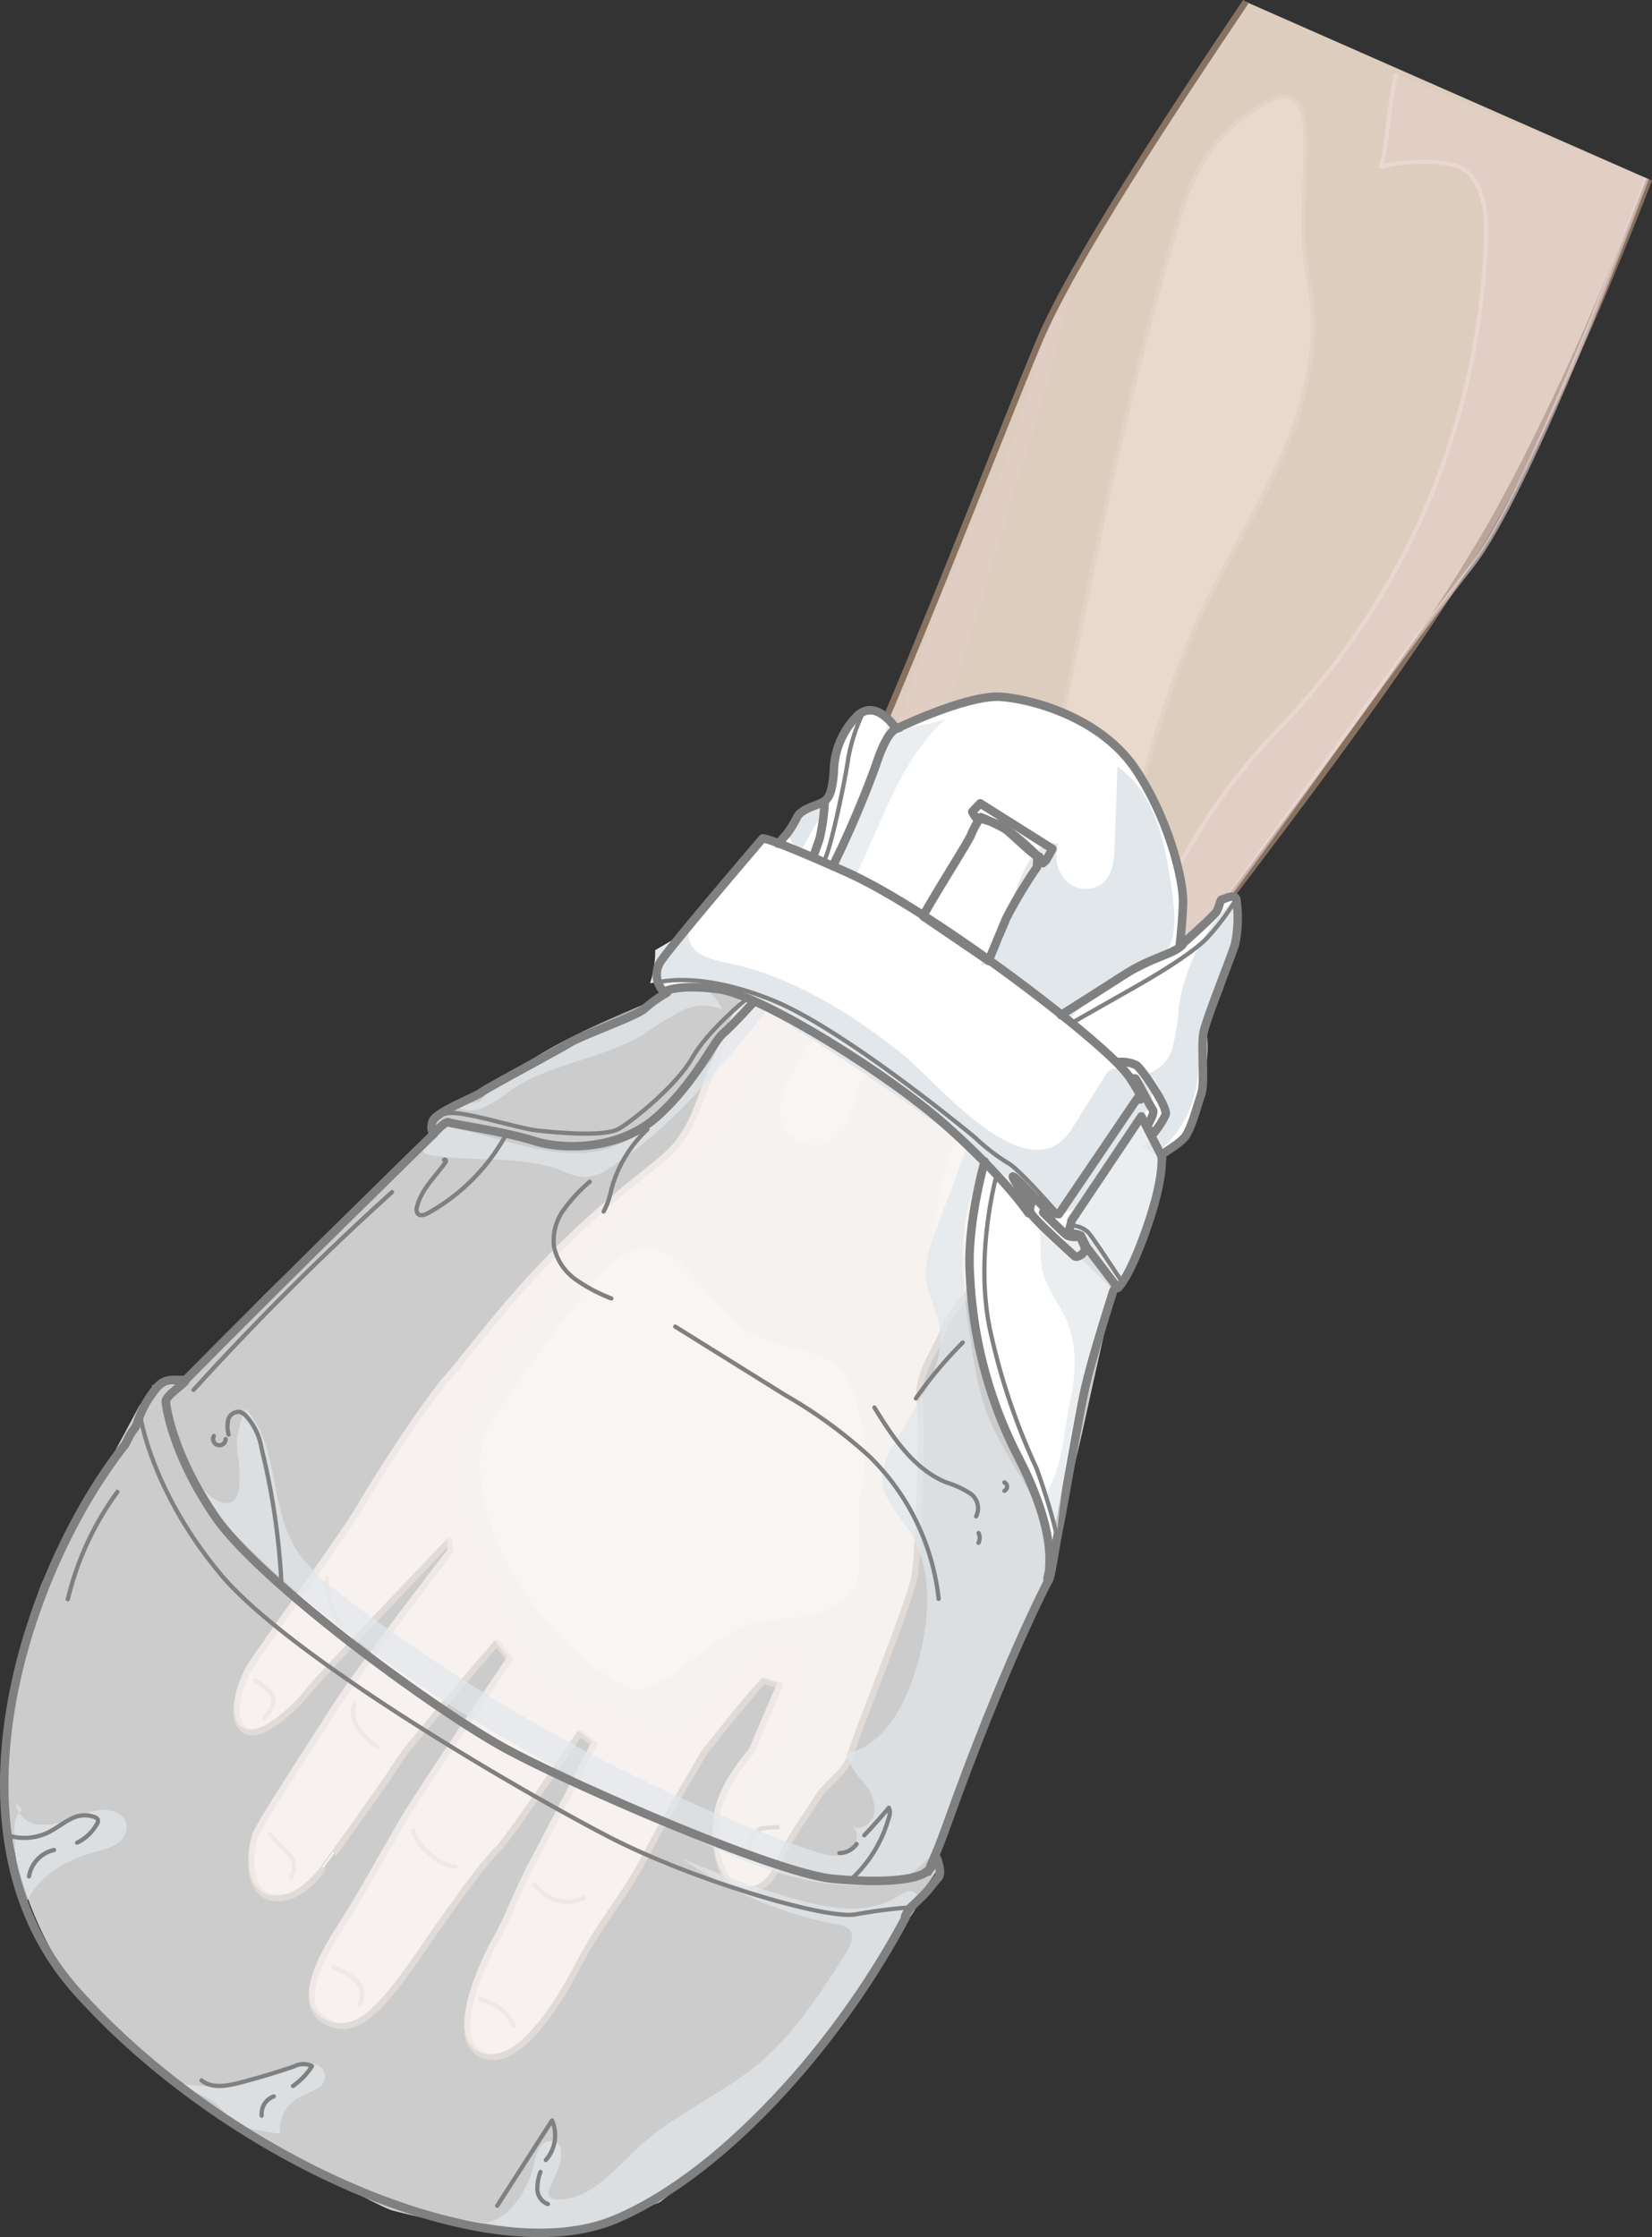 <svg xmlns="http://www.w3.org/2000/svg" width="194.619" height="263.449" viewBox="0 0 194.619 263.449"><rect x="0" y="0" width="194.619" height="263.449" fill="#333333" stroke="none"/><defs><style>.cls-1{isolation:isolate;}.cls-2{fill:#dccdbe;}.cls-15,.cls-16,.cls-3,.cls-7{fill:none;}.cls-3,.cls-7{stroke:#877160;}.cls-14,.cls-15,.cls-16,.cls-3,.cls-7{stroke-linejoin:round;}.cls-3{stroke-width:0.75px;}.cls-4{fill:#e8d9cc;stroke:#e1d2c5;}.cls-15,.cls-4,.cls-5,.cls-7{stroke-width:0.5px;}.cls-5{fill:#e5cfca;stroke:#f3e0dd;}.cls-5,.cls-8{opacity:0.56;}.cls-5,.cls-7,.cls-8{mix-blend-mode:multiply;}.cls-6{fill:#e5d7cc;}.cls-9{fill:#e2cdc9;}.cls-10,.cls-11,.cls-14{fill:#fff;}.cls-11{opacity:0.75;}.cls-12,.cls-13{fill:#e1e7eb;}.cls-12{opacity:0.7;}.cls-14,.cls-15,.cls-16{stroke:gray;stroke-linecap:round;}</style></defs><g class="cls-1"><g id="ART"><path class="cls-2" d="M146.761.209c-8.52,12.656-20.426,30.679-24.329,39.96-5.126,12.194-16.98,43.48-26.126,62.519-1.243,2.228-2.729,4.612-3.9,6.558-10.052,16.7-9.076,20.681-12.3,25.046-1.419,2.242-5.28,4.288-12.176,10.773-7.705,7.243-12.8,14.515-15.117,17.056s-8.544,12.066-10.239,15.1-12.289,17.612-13.218,19.233-2.491,5.765-.619,7.23,6.08-2.631,7.542-4.5,16.632-17.69,16.632-17.69l.131,1.2s-11.007,14.274-13.683,18.556-8.555,13.1-9.279,14.884S28.72,224.5,33.8,223.4c2.013-.447,4.131-3.151,4.131-3.151S46.3,208.68,46.9,207.477s11.635-14.052,11.635-14.052l1.486,2.009s-10.929,16.1-12.789,19.343-5.258,9.307-7,11.97-5.673,8.98-2.015,11.17,6.632-1.191,11.582-8.39,7.719-10.743,8.9-11.828,9.625-13.613,9.625-13.613l1.662,1.3s-5.769,11.255-7.3,14.076-3.1,6.971-4.188,8.8-5.932,11.456-1.9,13.6,8.932-5.433,11.519-10.456,5.464-8.093,7.695-12.43c2.584-5.023,7.442-12.966,6.956-12.338-.74.95,4.547-5.9,7.214-8.735l1.865.574-3.33,7.787s-3.292,3.61-3.992,7.082.13,8.132,2.488,8.974,4.036-.87,4.877-3.234,3.444-5.7,4.368-7.313,3.559-3.266,3.911-5,6.6-16.926,7.507-20.847c.6-2.558,1.03-18.3.663-21.259s2.283-6.149,2.8-8.1l.187-.511c2.144-3.638,3.713-4.476,6.553-8.807,1.2-1.827,1.918-5.053,3.109-6.832,3.978-5.939,7.058-12.108,9.145-15.092,13.985-19.129,35.9-46.047,46.506-65.275C183.777,47.1,190.05,32.078,194.269,21.12Z"/><path class="cls-3" d="M146.761.209c-8.52,12.656-20.426,30.679-24.329,39.96-5.126,12.194-16.98,43.48-26.126,62.519-1.243,2.228-2.729,4.612-3.9,6.558-10.052,16.7-9.076,20.681-12.3,25.046-1.419,2.242-5.28,4.288-12.176,10.773-7.705,7.243-12.8,14.515-15.117,17.056s-8.544,12.066-10.239,15.1-12.289,17.612-13.218,19.233-2.491,5.765-.619,7.23,6.08-2.631,7.542-4.5,16.632-17.69,16.632-17.69l.131,1.2s-11.007,14.274-13.683,18.556-8.555,13.1-9.279,14.884S28.72,224.5,33.8,223.4c2.013-.447,4.131-3.151,4.131-3.151S46.3,208.68,46.9,207.477s11.635-14.052,11.635-14.052l1.486,2.009s-10.929,16.1-12.789,19.343-5.258,9.307-7,11.97-5.673,8.98-2.015,11.17,6.632-1.191,11.582-8.39,7.719-10.743,8.9-11.828,9.625-13.613,9.625-13.613l1.662,1.3s-5.769,11.255-7.3,14.076-3.1,6.971-4.188,8.8-5.932,11.456-1.9,13.6,8.932-5.433,11.519-10.456,5.464-8.093,7.695-12.43c2.584-5.023,7.442-12.966,6.956-12.338-.74.95,4.547-5.9,7.214-8.735l1.865.574-3.33,7.787s-3.292,3.61-3.992,7.082.13,8.132,2.488,8.974,4.036-.87,4.877-3.234,3.444-5.7,4.368-7.313,3.559-3.266,3.911-5,6.6-16.926,7.507-20.847c.6-2.558,1.03-18.3.663-21.259s2.283-6.149,2.8-8.1l.187-.511c2.144-3.638,3.713-4.476,6.553-8.807,1.2-1.827,1.918-5.053,3.109-6.832,3.978-5.939,7.058-12.108,9.145-15.092,13.985-19.129,35.9-46.047,46.506-65.275C183.777,47.1,190.05,32.078,194.269,21.12"/><path class="cls-4" d="M149.178,57.678c3.952-7.852,6.832-16.018,4.849-25.621-1.927-9.342,3.327-25.1-5.76-19.525-7.339,4.5-8.588,10.389-10.79,18.032-6.5,22.556-10.34,44.892-15.206,67.873-2.541,11.99-5.637,24.578-10.061,36.024-1.378,3.569-5.4,19.084,3.315,10.537,2.061-2.02,2.33-6.623,3.228-9.29,1.453-4.334,3.719-7.857,5.623-11.971,8.129-17.575,9.96-38.156,18.978-55.2C145.273,64.911,147.34,61.327,149.178,57.678Z"/><path class="cls-5" d="M164.432,8.69c-.894,4.4-1.052,8.643-1.784,11.12.165-.558,7.935-1.562,10.189.429,2.66,2.35,2.263,7.167,2.094,10.295a87.282,87.282,0,0,1-24.4,55.427,71.261,71.261,0,0,0-12.8,18.307,84.752,84.752,0,0,1-6.064,10.942c-2.461,3.548-7.5,10.811-6.541,15.328,3.887-1.024,7.749-8.767,10.005-11.85q6.63-9.07,13.25-18.151c8.212-11.3,16.251-22.783,24.908-33.756,5.634-7.141,14.823-30.11,20.721-45.761"/><path class="cls-6" d="M73.842,198.712c3.858,2.135,10.334-7.535,16.515-7.9,15.453-.925,9.5-7.635,11.13-15.361a21.443,21.443,0,0,0-1.639-13.029c-1.766-4.033-9.171-3.348-12.459-6.142-5.49-4.646-7.75-11.214-13.647-8.614-2.434,1.072-8.2,8.317-16.123,20.186C54.183,173,58.816,190.4,73.842,198.712Z"/><path class="cls-7" d="M68.985,223.421c-2.35,1.2-4.615.327-6.121-1.626"/><path class="cls-7" d="M60.6,238.71c-.917-1.88-1.871-2.539-4.248-3.394"/><path class="cls-7" d="M53.912,219.762c-1.466.451-5.127-2.362-5.259-4.362"/><path class="cls-7" d="M42.377,236.185c.841-2.48-.225-3.161-3.334-4.677"/><path class="cls-7" d="M34.237,221.234c1.29-2.9-.73-2.78-2.549-5.417"/><path class="cls-7" d="M44.733,205.876c-1.641-.966-3.94-3.293-2.884-5.312"/><path class="cls-7" d="M40.278,191.473c-1.039-1.335-2.187-4.164-1.669-5.826"/><path class="cls-7" d="M29.853,197.682c1.588,1.471,3.741,1.875,1.155,4.831"/><path class="cls-7" d="M91.812,215.142c-1.158.161-2.154-.078-2.92.69-.654.65-.666,2.787-.988,2.983"/><g class="cls-8"><path class="cls-9" d="M120.905,46.961c-1.243,3.57-2.26,7.4-4.309,10.586-2.009,3.117-2.925,6.573-4.493,9.966-3.344,7.247-5.072,15.188-8.356,22.495-3.131,6.961-7.74,12.491-11.626,18.938-10.054,16.706-9.073,20.681-12.3,25.047-1.417,2.242-5.282,4.294-12.175,10.769-7.705,7.244-12.8,14.519-15.12,17.063s-8.541,12.07-10.239,15.1S30,194.538,29.07,196.155s-2.488,5.767-.618,7.23,6.081-2.63,7.543-4.5,16.63-17.688,16.63-17.688l.131,1.2S41.75,196.668,39.074,200.948s-8.557,13.1-9.278,14.888-1.354,8.362,3.717,7.267c2.014-.444,4.133-3.154,4.133-3.154s8.365-11.566,8.976-12.771,11.636-14.046,11.636-14.046l1.479,2.007s-10.925,16.1-12.785,19.339-5.256,9.307-7,11.969-5.669,8.988-2.014,11.167,6.632-1.192,11.583-8.384,7.721-10.746,8.9-11.827,9.626-13.616,9.626-13.616l1.663,1.3s-5.773,11.254-7.308,14.078-3.1,6.972-4.192,8.8-5.923,11.458-1.9,13.6,8.929-5.424,11.516-10.45,5.466-8.1,7.691-12.434c2.589-5.022,7.447-12.965,6.96-12.334-.739.947,4.552-5.9,7.211-8.736l1.873.57-3.331,7.79s-3.3,3.6-4,7.08.128,8.141,2.493,8.979,4.032-.868,4.869-3.24c-.994-2.371-5.073-5.366-3.826-8.121.8-1.78,3.093-2.651,3.927-4.629,1.238-2.932,2.976-7.007,2.553-10.243-.859-6.6-9.4,2.683-11.281,4.675-1.028,1.087-1.957,3.09-3.484,3.375-2.291.427-5.892-1.943-8.03-2.685-3.316-1.151-6.958-2.651-9.108-5.576-1.14-1.552-1.449-3.768-2.224-5.554q-1.672-3.862-3.378-7.707c-.871-1.953-2.517-3.848-2.9-5.938-1.062-5.782,2.942-12.572,6.076-17.062,3.188-4.567,7.17-10.379,11.252-14.007L85.4,132.678s5.6-11.784,5.6-11.8c.926-1.952,3.639-3.94,4.992-5.656,3.013-3.811,5.382-8.294,7.883-12.461,3.612-6.012,5.6-12.859,7.817-19.489,1.98-5.91,3.793-11.869,5.564-17.86,3.036-10.267,6.573-20.483,8.929-31.017C123.167,37.8,122.379,42.74,120.905,46.961Z"/></g><path class="cls-4" d="M114.077,91.968c-3.989,5.312-5.819,12.222-9.29,17.9a120.788,120.788,0,0,1-7.741,10.6c-2.1,2.711-7.184,9.4-4.681,12.624a4.675,4.675,0,0,0,5.064,1.681c2.683-1.1,3.206-4.833,4.063-7.306,1.652-4.769,3.749-9.459,5.537-14.175,2.578-6.806,4.648-13.993,6.709-20.964"/><path class="cls-10" d="M127.987,147l-.21.16s-.28.34-.36.46-.7.54-.96.29-4.87-4.39-5.16-5.06l-.26.01c-.16-.25-2.9-4.24-9.62-10.24-6.93-6.18-21.94-15.5-26.9-16.14s-6.42.31-6.42.31a2.841,2.841,0,0,1-.46-3.47c1.18-1.86,12.07-14.57,12.07-14.57s-.07-.19,1.87.55l.01.01c.12-.14.59-.67,1.01-1.13a14.6,14.6,0,0,0,1.22-2.03c.61-1.01,2.58-1.33,3.22-1.83s.89-1.44,1.07-3.4a9.516,9.516,0,0,1,2.78-6.64c2.26-2.08,4.56,1.54,4.56,1.54s8.38-4.05,12.35-3.76,11.94,2.58,15.93,8.63,5.58,13.16,5.52,15.59-.4,5.17-.4,5.17,4.02-3.55,4.36-4.12.37-1.41.67-1.43,1.33-.68,1.64-.03.18,4.09-.13,5.24-3.36,8.72-3.71,10.42.18,5.89-.28,7.27-1.18,4.12-1.91,5.06-2.65,1.88-2.78,2.25c0,0,.42,2.29-1.71,8.43s-3.43,7.14-3.43,7.14Z"/><path class="cls-11" d="M104.54,85.726s-1.329-2.092-2.429-1.766-1.778-.03-2.92,2.566-.743,6.945-1.8,7.555l-2.64,1.525a1.941,1.941,0,0,0-1.7,1.332,4.907,4.907,0,0,1-1.711,2.221s-1.4-.6-1.778-.03-12.433,14.753-12.433,14.753l.941,3.154-2.433,1.581L65.718,124s-14.271,6.948-14.509,7.5a16.873,16.873,0,0,0-.558,2.083l-1.016,1.291s-17,15.984-19.507,18.663-8.789,9.478-8.789,9.478-3.886-.043-3.4.205-1.5,2.276-1.5,2.276S5.689,185.61,5.105,186.123-1.012,204.8,1.6,217.554s10.353,22.194,19.82,28.524,23.1,13.775,24.767,14.222,12.762,3.194,18.055,2.6a56.128,56.128,0,0,0,13.45-3.543c1.056-.61,18.935-15.691,23.68-24.242s4.846-8.039,5.385-9.274a65.87,65.87,0,0,1,3.756-5.691,4.718,4.718,0,0,1-.178-1.834c.167-.625,12.339-31.074,12.339-31.074s3.164-10.985,5.2-20.262,3.447-15.373,3.447-15.373,2.113-1.22,2.128-2.109,3.93-13.012,3.93-13.012l-.194-.945,2.336-2.053a43.54,43.54,0,0,0,2.48-7.6c.8-3.805-.536-5.5.591-7.208s3.753-12.6,3.4-12.707-.588-.881-1.626.235-2.823,3.039-3.463,3.761a8.37,8.37,0,0,1-2.168,1.428s.868-14.7-4.89-20.709-11.3-8.853-14.5-8.592-10.281,1.712-10.921,2.434S104.54,85.726,104.54,85.726Z"/><path class="cls-12" d="M53.763,261.229c1.85,1.216,4.466.639,6.118-.835a11.422,11.422,0,0,0,3.071-5.78,4.523,4.523,0,0,1,.834-1.957,1.417,1.417,0,0,1,1.913-.274,1.617,1.617,0,0,1,.419,1.194c.01,1.415-.763,2.7-1.315,4a1.147,1.147,0,0,0-.053,1.094,1.079,1.079,0,0,0,.873.331c3.948.128,6.772-3.544,9.68-6.217,4.184-3.845,9.625-6.062,13.99-9.7,4.286-3.571,7.357-8.353,10.359-13.055.568-.89,1.1-2.164.329-2.885a2.364,2.364,0,0,0-1.214-.471,47.26,47.26,0,0,1-18.457-7.841,104.019,104.019,0,0,0,13.335,4.787c4,1.135,8.583,1.953,12.093-.279.59-.375,1.31-.845,1.923-.51.875.477.378,1.808-.213,2.61-4.239,5.75-8.012,12.248-12.838,17.425a142.931,142.931,0,0,1-11.9,11.8c-4.668,3.956-12.309,7.769-18.469,8.279"/><path class="cls-12" d="M122.06,189.494c-1.616,3.273-3.718,6.442-5.044,9.787-1.577,3.98-2.737,8.184-4.1,12.244-1.194,3.569-2.648,7.461-5.949,9.269a11.556,11.556,0,0,1-5.105,1.2c-7.587.317-14.827-2.92-21.652-6.248-19.3-9.413-38.244-20.338-53.208-35.742a12.375,12.375,0,0,1-3.485-5.2c.492.967,2.49,2.693,3.737,2.092,1.087-.524.956-2.266.964-3.306.012-1.43-.39-2.856-.3-4.288.014-.24.81-3.67,1.1-3.34,3.763,4.259,2.771,10.987,5.551,15.943,1.462,2.608,3.866,4.537,6.248,6.344a206.61,206.61,0,0,0,46.647,26.61c2.78,1.136,5.585,2.211,8.436,3.152,1.286.424,2.739.811,3.948.2s1.581-2.691.336-3.222c1.055.776,2.666-.293,2.856-1.589a4.938,4.938,0,0,0-1.359-3.57,8.948,8.948,0,0,1-2.023-3.327c4.352-.845,6.843-5.426,8.155-9.661,1.69-5.45,2.343-11.741-.711-16.561-1.2-1.9-2.982-3.617-3.145-5.856a7.78,7.78,0,0,1,1.286-4.255c2.569-4.574,6.436-9.242,5.35-14.375-.357-1.688-1.247-3.243-1.473-4.953-.278-2.111.479-4.207,1.224-6.2l3.666-9.82A2.155,2.155,0,0,1,115.52,137a8.024,8.024,0,0,1-.735,2.762c-2.257,6.1-1.263,12.864-.24,19.289A39.433,39.433,0,0,0,116,165.693c1.548,4.514,4.672,8.316,6.605,12.679a12,12,0,0,1,1.24,6.146A15.534,15.534,0,0,1,122.06,189.494Z"/><path class="cls-12" d="M52.544,131.977a7.017,7.017,0,0,0-2.534,2.567,1.116,1.116,0,0,0-.156,1.071,1.175,1.175,0,0,0,.879.435c5.134.827,10.576-.05,15.439,1.8a7.777,7.777,0,0,0,2.857.786,5.72,5.72,0,0,0,2.865-1.14c6.967-4.512,12.352-11.032,17.621-17.445a2.222,2.222,0,0,0,.694-1.532c-.112-1.074-1.732-1.32-2.567-.635a6.194,6.194,0,0,0-1.484,2.83c-.978,2.637-2.885,4.808-4.752,6.912-2.776,3.13-5.762,6.4-9.765,7.616-4.038,1.228-8.375.146-12.454-.937l-7.335-1.947"/><path class="cls-12" d="M53.381,130.073a3.507,3.507,0,0,0,3.6.343,18.142,18.142,0,0,0,3.209-2.034c4.725-3.2,10.848-3.663,15.723-6.626a44.747,44.747,0,0,1,4.288-2.669,5.589,5.589,0,0,1,4.873-.2,5.955,5.955,0,0,0-2.263-2.61,2.143,2.143,0,0,0-.953-.369,2.6,2.6,0,0,0-1.2.3l-5.624,2.417c-6.7,2.878-13.595,5.892-18.611,11.183"/><path class="cls-12" d="M1.84,212.281a2.963,2.963,0,0,0,2.618,2.584,7.694,7.694,0,0,0,3.887-.7,11.483,11.483,0,0,1,3.838-1.032c1.17-.017,2.51.567,2.737,1.715a2.351,2.351,0,0,1-1.149,2.275,8.5,8.5,0,0,1-2.523.936c-3.261.9-6.528,2.681-7.995,5.728-1.015-.423-1.222-1.744-1.28-2.843l-.257-4.82c-.057-1.078-.02-2.359.876-2.962"/><path class="cls-12" d="M20.144,245.031a17.817,17.817,0,0,0,11.807-.708c1.56-.662,3.168-1.572,4.838-1.284a1.515,1.515,0,0,1,.544,2.917c-.673.483-1.506.686-2.224,1.1a4.4,4.4,0,0,0-2.121,4.237l-4.2-.706a2.8,2.8,0,0,1-1.145-.369,3.438,3.438,0,0,1-.78-.921,7.528,7.528,0,0,0-3.142-2.567c-.931-.405-2.036-.7-2.528-1.583"/><path class="cls-13" d="M115.752,113.081a4.706,4.706,0,0,0,2.313-2.294,11.524,11.524,0,0,0,.686-2.6,24.3,24.3,0,0,1,2.209-6.308c.75-1.457,2.177-3.046,3.726-2.508a4.271,4.271,0,0,0,.9,4.363,3.318,3.318,0,0,0,4.277.31c1.25-1.031,1.4-2.856,1.459-4.475l.325-9.3c4.592,3.245,5.718,9.462,6.471,15.033.35,2.592.573,5.591-1.265,7.451a10.717,10.717,0,0,1-3.483,1.947,22.127,22.127,0,0,0-7.878,5.858l-4.517-4.019c-1.564-1.392-3.308-2.859-5.4-2.942"/><path class="cls-13" d="M134.6,126.6a4.429,4.429,0,0,0,3.524-3.2,25.348,25.348,0,0,0,.76-4.975,22.811,22.811,0,0,1,6.932-12.912,33.053,33.053,0,0,1-1.771,11.049,59.965,59.965,0,0,0-2.477,7.343c-.315,1.553-.393,3.15-.755,4.693a13.19,13.19,0,0,1-4.7,7.329l-1.517-.976a5.388,5.388,0,0,0,1.014-8.242"/><path class="cls-12" d="M97.1,102.473a76.148,76.148,0,0,0,7.442-17.105,13.106,13.106,0,0,0,6.914-.736c-5.528,4.91-7.59,12.509-10.938,19.1a4.651,4.651,0,0,1-2.315-2.391"/><path class="cls-13" d="M97.54,95.211c-.057-.346-.557-.335-.892-.232a8.323,8.323,0,0,0-2.376,1.014,2.81,2.81,0,0,0-1.288,2.141,1.722,1.722,0,0,0,1.524,1.771l1.586-2.837"/><path class="cls-12" d="M126.259,143.8l5.754,7.363a16.5,16.5,0,0,0,3.719-8.864,8.346,8.346,0,0,1,.274-1.77c.136-.419.355-.806.5-1.22.752-2.076-.315-4.326-1.354-6.274a1.128,1.128,0,0,0-.38-.475.937.937,0,0,0-.673-.047c-1.328.3-2.208,1.527-2.96,2.663l-5.717,8.626"/><path class="cls-13" d="M81.105,109.6a2.826,2.826,0,0,0,1.47,2.793,9.912,9.912,0,0,0,3.19,1.008c7.577,1.616,14.352,5.838,20.432,10.641,3.771,2.978,12.733,14.185,18.4,10.694a6.664,6.664,0,0,0,1.964-2.268l3.6-5.728a1.964,1.964,0,0,1,.766-.814,1.789,1.789,0,0,1,1.337.094,9.211,9.211,0,0,1,2.566,1.456,2.414,2.414,0,0,1,.827,1.01,2.492,2.492,0,0,1-.386,1.97c-1.372,2.472-3.652,4.32-5.185,6.695-1.342,2.08-2.786,6.3-5.9,5.617-1.5-.33-3.354-2.514-4.56-3.45q-2.445-1.9-4.927-3.751-9.925-7.41-20.395-14.047c-5.366-3.4-11.447-6.775-17.714-5.728a12.671,12.671,0,0,0,.6-3.9"/><path class="cls-14" d="M131.164,151.985s-2.659,8.25-3.432,11.909-2.522,13.94-2.943,15.9-1.02,6.421-1.29,6.35.142-.905.125-1.569.645-4.635-3.69-13.034a51.613,51.613,0,0,1-5.657-21.28c-.45-5.961,1.729-13.489,1.729-13.489"/><path class="cls-12" d="M117.241,136.877a6.213,6.213,0,0,0,2.4,4,13.713,13.713,0,0,1,1.714,1.259c1.778,1.81.913,4.819,1.412,7.307.446,2.227,2.023,4.042,2.914,6.132,1.314,3.083,1.025,6.493.335,9.691-.653,3.025-.726,6.324-2.028,9.174a5.11,5.11,0,0,0-.628,1.881,5.688,5.688,0,0,0,.541,2.067,9.143,9.143,0,0,1,.513,3.67,123.177,123.177,0,0,1,4.713-25.394c.455-1.533,1.194-3.432,1.551-4.99.6-2.6-.492-5.706-3.676-5.847-.586-.027-1.17.262-1.744.143a2.546,2.546,0,0,1-1.3-.983l-4.769-5.625"/><path class="cls-15" d="M124.378,142.63s-4.553-5.22-5.686-5.7a24.177,24.177,0,0,1-3.837-2.976s-15.2-12.642-23.8-16.144-13.444-2.132-13.444-2.132"/><path class="cls-15" d="M126.114,144.367a2.66,2.66,0,0,1,2.159.843c.78.937,3.762,5.56,3.871,5.68"/><path class="cls-15" d="M145.646,105.867a28.121,28.121,0,0,1-3.557,4.715c-2.342,2.3-7.984,5.432-9.457,6.268l-6.119,3.473"/><path class="cls-16" d="M105.977,85.7c-.406.128-1.354.019-2.833,4.529a122.249,122.249,0,0,1-5.032,11.769"/><path class="cls-16" d="M78.569,116.906a15.007,15.007,0,0,0-2.609,1.856c-.8.826-7.38,3.14-8.876,4.065s-9.789,5.331-10.4,5.829-5.433,2.335-5.712,3.393a1.839,1.839,0,0,0,.078,1.528s1.389-1.612,1.816-1.405,6.738,1.118,10.024,2.174,9.986,1.221,14.53-2.856,6.544-8.732,7.793-9.816S88.782,118,88.782,118"/><path class="cls-15" d="M87.905,117.673s-4.542,3.7-6.349,6.9-6.962,7.4-8.661,8.361-7.157.468-9.591.2-9.254-2.536-10.748-1.988"/><path class="cls-15" d="M101.567,84.154a21.052,21.052,0,0,0-1.619,5.038c-.311,2.273-1.952,10.32-2.8,12.075"/><path class="cls-16" d="M97.162,94.325a24.448,24.448,0,0,1-.605,4.431c-.438,1.3-.761,2.155-.761,2.155"/><path class="cls-16" d="M115.167,96.506a3.5,3.5,0,0,1-.624-.919l.932-.979,8.51,5.355-.732,1.315-.386.369-.471-.407s.3-.393-.177-.424-3.586-3.207-4.35-3.6a12.755,12.755,0,0,0-2.025-.723"/><path class="cls-16" d="M109.329,220.43c.8-1.79,1.523-3.579,2.157-5.354,6.8-19.057,12.013-28.931,12.013-28.931"/><path class="cls-16" d="M51.048,133.577s-17.015,16.588-29.724,29.472"/><path class="cls-16" d="M106.611,225.747a3.548,3.548,0,0,1,.686-1.139s1.273-1.171,1.819-1.781.866-1.091,1.412-1.7-.163-2.305-.163-2.305a3.63,3.63,0,0,1-1.185,1.572c-1,.867-4.434,1.468-11.018.862s-30.107-10.772-38.375-15.215-29.27-19.785-34.535-27.581-5.718-13.381-5.718-13.381-.133-.224.64-.962,2.294-1.791,1.48-1.629-2.1-.418-3.235.977a12.389,12.389,0,0,0-2.2,3.943c-.232.881-.639.962-1.1,1.972l-.349.7C2.978,185-7.46,216.09,9.069,234.537,26.913,254.451,57.6,267.763,72.635,261.3c12.232-5.257,25.777-19.95,34.065-35.51"/><path class="cls-15" d="M76.272,133a15.135,15.135,0,0,0-4.252,7.06,9.23,9.23,0,0,1-.907,2.615"/><path class="cls-15" d="M69.474,139.168a18.519,18.519,0,0,0-3.111,3.365,6.15,6.15,0,0,0-1.09,4.334,6.377,6.377,0,0,0,2.561,3.823,19.447,19.447,0,0,0,4.188,2.22"/><path class="cls-15" d="M79.548,156.226l12.938,8.054a56.519,56.519,0,0,1,10.013,7.3,27.651,27.651,0,0,1,8.082,16.711"/><path class="cls-15" d="M113.418,158.1a48.831,48.831,0,0,0-5.518,6.585"/><path class="cls-15" d="M103.011,165.752c2.174,3.508,4.6,7.234,8.455,8.818a11.1,11.1,0,0,1,2.828,1.3,2.111,2.111,0,0,1,.7,2.7"/><path class="cls-15" d="M115.285,180.534a1.267,1.267,0,0,1-.013,1.144"/><path class="cls-15" d="M118.324,174.574a.549.549,0,0,1,0,.994"/><path class="cls-15" d="M16.516,166.654s1.2,8.773,9.431,18.684,36.211,26.037,45.885,31.026,25.424,9.719,28.964,9.076a63.532,63.532,0,0,1,6.5-.832"/><path class="cls-15" d="M1.457,216.283A6.476,6.476,0,0,0,5.67,215.8c.907-.443,1.692-1.1,2.594-1.55A3.4,3.4,0,0,1,11.193,214a.605.605,0,0,1,.335.3.634.634,0,0,1-.107.5A5.4,5.4,0,0,1,9.087,217"/><path class="cls-15" d="M6.371,217.857a3.844,3.844,0,0,0-2.954,3.108"/><path class="cls-15" d="M23.734,244.992c1.2.974,2.965.678,4.46.291q3.269-.849,6.463-1.941a2.322,2.322,0,0,1,2.1-.027,8.157,8.157,0,0,1-2.239,2.337"/><path class="cls-15" d="M32.253,246.879a2.18,2.18,0,0,0-1.424,2.278"/><path class="cls-15" d="M58.575,259.759l6.463-10.053a4.419,4.419,0,0,1-.732,4.662"/><path class="cls-15" d="M63.671,255.772a5.331,5.331,0,0,0-.361,2.127,1.886,1.886,0,0,0,1.239,1.658"/><path class="cls-15" d="M100.291,221.3a15.371,15.371,0,0,0,4.447-7.357,1.382,1.382,0,0,0-.023-1.06q-1.391,1.668-2.893,3.242"/><path class="cls-15" d="M100.915,217.154a2.507,2.507,0,0,1-2.018,1.07"/><path class="cls-15" d="M33.178,186.918a83.745,83.745,0,0,0-2.361-16.333,7.38,7.38,0,0,0-1.922-3.933,1.528,1.528,0,0,0-.678-.383,1.252,1.252,0,0,0-1.331.925,3.577,3.577,0,0,0,.051,1.745"/><path class="cls-15" d="M26.586,169.464a.741.741,0,1,1-1.395-.354"/><path class="cls-15" d="M59.7,133.464a23.493,23.493,0,0,1-9.281,9.4c-.38.21-.92.387-1.206.057a.875.875,0,0,1-.089-.777c.467-2.014,2.1-3.517,3.313-5.2a.368.368,0,0,0,.1-.274c-.02-.1-.172-.162-.226-.078"/><path class="cls-15" d="M46.184,140.388q-12.27,11.077-23.39,23.3"/><path class="cls-15" d="M13.832,175.689a35.294,35.294,0,0,0-5.842,12.65"/><path class="cls-16" d="M91.679,99.353s.556-.634,1.041-1.175a13.3,13.3,0,0,0,1.219-2.024c.61-1.011,2.578-1.33,3.223-1.829s.894-1.44,1.07-3.4a9.457,9.457,0,0,1,2.778-6.637c2.263-2.083,4.561,1.538,4.561,1.538s8.379-4.055,12.348-3.762,11.939,2.586,15.931,8.633,5.584,13.157,5.52,15.59-.4,5.171-.4,5.171,4.021-3.556,4.364-4.125.372-1.409.665-1.426,1.337-.684,1.648-.037a15.3,15.3,0,0,1-.131,5.242c-.3,1.146-3.362,8.724-3.714,10.422s.181,5.889-.281,7.275-1.183,4.116-1.912,5.055-2.649,1.883-2.779,2.254"/><path class="cls-16" d="M78.217,116.8a2.848,2.848,0,0,1-.455-3.47c1.178-1.867,12.066-14.572,12.066-14.572s-.2-.554,9.917,3.957,30.768,20.347,33.226,24.011,1.023,2.615,1.023,2.615l-9.251,13.639-1.162-.139s-4.773-5.28-4.22-4.129a25.639,25.639,0,0,0,1.942,3.025l-.129,1.138s-2.7-4.061-9.628-10.245-21.94-15.505-26.909-16.146S78.217,116.8,78.217,116.8Z"/><path class="cls-16" d="M124.985,119.543s4.625-2.925,7.641-4.862,5.614-2.288,6.683-3.419"/><path class="cls-16" d="M108.784,107.918c.049-.552,5.462-9.017,5.625-9.634a11.658,11.658,0,0,1,1.121-2.059,26.892,26.892,0,0,1,3.237,1.607,26.524,26.524,0,0,1,3.452,2.984l-.055,1.3a54.173,54.173,0,0,0-3.612,6.019c-.782,1.867-2.092,5.008-2.092,5.008Z"/><path class="cls-16" d="M136.829,136.115l-2.37-4.646-8.2,12.242-.413,1.566a2.694,2.694,0,0,1,1.483.224l.671,1.35,3.693,4.827s1.291-1,3.425-7.137S136.829,136.115,136.829,136.115Z"/><path class="cls-16" d="M121.764,141.21c-.1.2-.63.975-.34,1.645s4.894,4.808,5.155,5.059.887-.177.964-.293.354-.455.354-.455-.642-1.813-.917-1.657-.034.128-.275.155a2.451,2.451,0,0,1-.982-.168c-.251-.111-2.834-2.711-2.834-2.711l.343-.412-1.009-1.133-.273-.027"/><path class="cls-16" d="M131.622,125.088a3.98,3.98,0,0,1,2.282.374c.7.549,3.734,4.958,3.411,5.832a11.258,11.258,0,0,1-1.273,1.993c-.034.128-.364.315-.364.315l-.528-1.007s.963-1.527.649-1.929-1.908-3.564-2.027-3.641-.482.056-.482.056Z"/><path class="cls-15" d="M117.439,138.281s-2.645,9.29-.84,18.153a77.488,77.488,0,0,0,5.491,16.43c.906,2.407,2.513,7.636,2.5,8.765"/></g></g></svg>